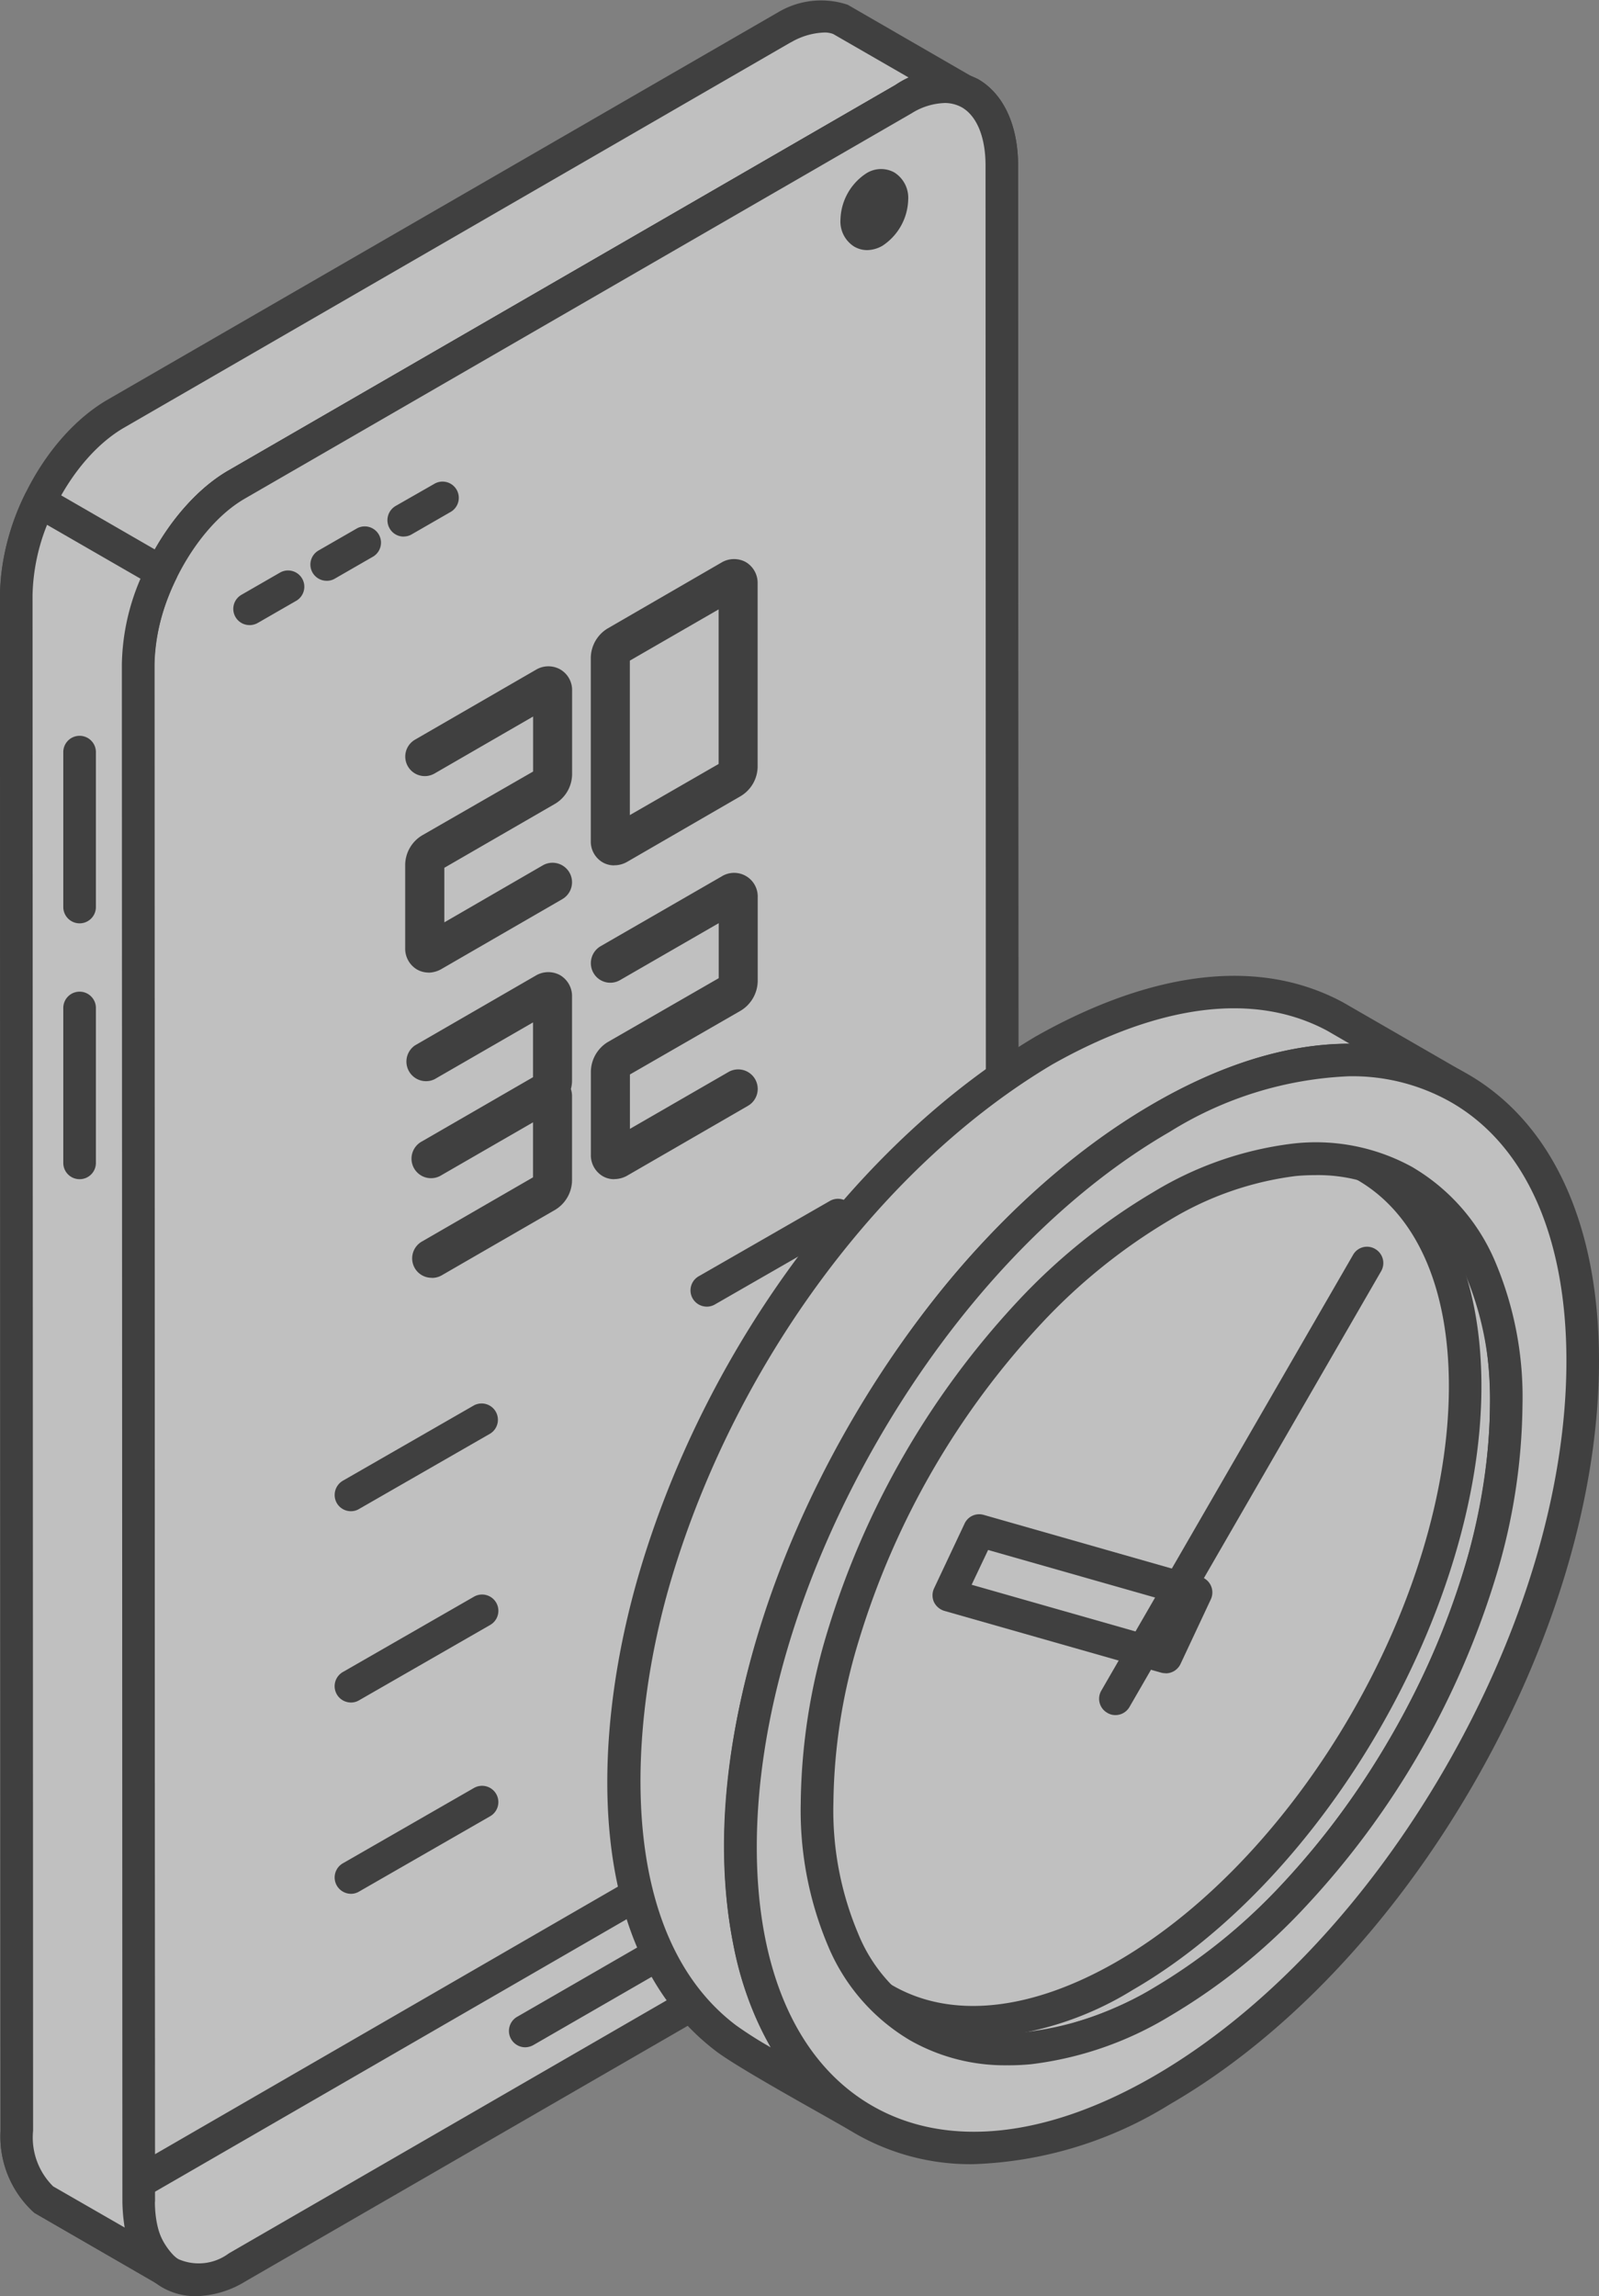 <svg xmlns="http://www.w3.org/2000/svg" xmlns:xlink="http://www.w3.org/1999/xlink" width="87.217" height="125.22" viewBox="0 0 87.217 125.22">
  <rect x="0" y="0" width="87.217" height="125.22" fill="#808080" stroke="none"/>
  <defs>
    <clipPath id="clip-path">
      <rect id="Rectangle_379" data-name="Rectangle 379" width="87.217" height="125.22" fill="none"/>
    </clipPath>
  </defs>
  <g id="Group_3664" data-name="Group 3664" opacity="0.5">
    <g id="Group_3614" data-name="Group 3614" clip-path="url(#clip-path)">
      <path id="Path_4148" data-name="Path 4148" d="M46.315,1.528a3.815,3.815,0,0,0-2.93.363l-.274.151L6.724,23.072C3.579,24.938,1.4,29.29,1.365,32.9l.027,83.767a4.711,4.711,0,0,0,1.4,3.717l6.64,3.83a4.69,4.69,0,0,1-1.4-3.709L8,36.73c.036-3.6,2.219-7.955,5.364-9.821L49.752,5.879a3.878,3.878,0,0,1,3.208-.514Z" transform="translate(-0.474 -0.473)" fill="#fff" fill-rule="evenodd"/>
      <path id="Path_4149" data-name="Path 4149" d="M44.947,1.773a3.884,3.884,0,0,0-1.632.439l-.251.136L6.7,23.362c-2.721,1.624-4.886,5.605-4.919,9.065l.03,83.767A3.745,3.745,0,0,0,2.9,119.23l3.9,2.244a9.681,9.681,0,0,1-.124-1.428L6.646,36.257c.035-4.1,2.528-8.65,5.795-10.583L48.829,4.643a8.637,8.637,0,0,1,.773-.393L45.449,1.856a1.3,1.3,0,0,0-.5-.084M8.956,124.631a.94.94,0,0,1-.44-.121l-6.642-3.837A5.587,5.587,0,0,1,.03,116.217L0,32.427c.041-4.109,2.532-8.649,5.8-10.591L42.48.647A4.584,4.584,0,0,1,46.2.247a.505.505,0,0,1,.085.039l6.642,3.837a.887.887,0,0,1-.707,1.617,2.966,2.966,0,0,0-2.508.446L13.338,27.2c-2.721,1.617-4.887,5.605-4.917,9.065l.027,83.767a3.752,3.752,0,0,0,1.092,3.044.875.875,0,0,1,.138,1.179.884.884,0,0,1-.723.378" transform="translate(0 0)" fill-rule="evenodd"/>
      <path id="Path_4150" data-name="Path 4150" d="M16.935,126.173l36.387-21.03c2.956-1.708,5.364-6.119,5.362-9.821l-.029-83.782c0-3.694-2.412-5.325-5.368-3.619L16.9,28.954c-2.956,1.707-5.367,6.118-5.364,9.82l.029,83.774c0,3.709,2.414,5.333,5.368,3.626" transform="translate(-4.008 -2.517)" fill="#fff" fill-rule="evenodd"/>
      <path id="Path_4151" data-name="Path 4151" d="M55.049,7.659a3.583,3.583,0,0,0-1.788.559L16.875,29.241c-2.667,1.549-4.919,5.688-4.917,9.057l.027,83.774c0,1.541.475,2.7,1.293,3.173a2.753,2.753,0,0,0,2.741-.318L52.405,103.9c2.671-1.541,4.919-5.681,4.916-9.049l-.029-83.782c0-1.534-.47-2.69-1.287-3.166a1.847,1.847,0,0,0-.956-.241m-40.824,119.6a3.671,3.671,0,0,1-1.833-.476c-1.384-.8-2.179-2.516-2.182-4.714L10.183,38.3c0-3.988,2.6-8.74,5.8-10.591L52.366,6.685A4.414,4.414,0,0,1,56.89,6.36c1.384.8,2.178,2.516,2.178,4.707L59.1,94.848c0,3.988-2.6,8.74-5.8,10.59L16.911,126.461a5.379,5.379,0,0,1-2.686.8" transform="translate(-3.537 -2.042)" fill-rule="evenodd"/>
      <path id="Path_4152" data-name="Path 4152" d="M58.684,94.312l-.029-82.769c0-3.694-2.414-5.325-5.368-3.619L16.9,28.954c-2.956,1.7-5.366,6.119-5.364,9.821l.03,82.754Z" transform="translate(-4.008 -2.517)" fill="#fff" fill-rule="evenodd"/>
      <path id="Path_4153" data-name="Path 4153" d="M55.05,7.662a3.581,3.581,0,0,0-1.788.559L16.876,29.243c-2.667,1.549-4.919,5.688-4.917,9.058l.027,81.221,45.336-26.2-.029-82.256c0-1.534-.469-2.689-1.286-3.165a1.934,1.934,0,0,0-.956-.241M11.1,121.946a.847.847,0,0,1-.442-.121.892.892,0,0,1-.446-.771L10.183,38.3c0-3.989,2.6-8.74,5.8-10.591L52.367,6.687a4.429,4.429,0,0,1,4.521-.324c1.387.8,2.18,2.515,2.18,4.706L59.1,93.838a.877.877,0,0,1-.445.77L11.542,121.825a.857.857,0,0,1-.445.121" transform="translate(-3.537 -2.043)" fill-rule="evenodd"/>
      <path id="Path_4154" data-name="Path 4154" d="M2.631,41.92a12,12,0,0,0-1.266,5.07l.027,83.766a4.706,4.706,0,0,0,1.4,3.717L9.43,138.3a4.692,4.692,0,0,1-1.4-3.709L8,50.819a11.933,11.933,0,0,1,1.269-5.062Z" transform="translate(-0.474 -14.562)" fill="#fff" fill-rule="evenodd"/>
      <path id="Path_4155" data-name="Path 4155" d="M2.567,42.709a10.925,10.925,0,0,0-.792,3.823l.03,83.751A3.745,3.745,0,0,0,2.9,133.32l3.9,2.244a9.682,9.682,0,0,1-.124-1.428L6.646,50.347a12.293,12.293,0,0,1,1.017-4.7Zm6.388,96.012a.94.94,0,0,1-.44-.121l-6.642-3.837A5.587,5.587,0,0,1,.03,130.306L0,46.517a13.008,13.008,0,0,1,1.357-5.462A.881.881,0,0,1,2.6,40.678l6.646,3.837a.884.884,0,0,1,.363,1.14,11.055,11.055,0,0,0-1.184,4.707l.027,83.759a3.726,3.726,0,0,0,1.092,3.037.892.892,0,0,1-.585,1.564" transform="translate(0 -14.089)" fill-rule="evenodd"/>
      <path id="Path_4156" data-name="Path 4156" d="M6.181,93.106a.887.887,0,0,1-.891-.891V83.8a.89.89,0,1,1,1.779,0v8.415a.886.886,0,0,1-.888.891" transform="translate(-1.838 -28.801)" fill-rule="evenodd"/>
      <path id="Path_4157" data-name="Path 4157" d="M6.181,71.728a.891.891,0,0,1-.891-.884V62.421a.89.89,0,1,1,1.779,0v8.423a.889.889,0,0,1-.888.884" transform="translate(-1.838 -21.375)" fill-rule="evenodd"/>
      <path id="Path_4158" data-name="Path 4158" d="M43.423,167.888a.891.891,0,0,1-.442-1.662l7.291-4.207a.889.889,0,0,1,.888,1.541l-7.292,4.207a.951.951,0,0,1-.445.121" transform="translate(-14.776 -56.242)" fill-rule="evenodd"/>
      <path id="Path_4159" data-name="Path 4159" d="M72.567,15.606h0a2.226,2.226,0,0,0-.955,1.752c0,.665.427.952.955.649a2.233,2.233,0,0,0,.956-1.752c0-.657-.431-.952-.956-.649" transform="translate(-24.877 -5.38)" fill="#fff" fill-rule="evenodd"/>
      <path id="Path_4160" data-name="Path 4160" d="M72.093,15.133h0Zm-.4,3.414A1.4,1.4,0,0,1,71,18.358a1.611,1.611,0,0,1-.755-1.472,3.108,3.108,0,0,1,1.405-2.523,1.5,1.5,0,0,1,1.53-.053,1.63,1.63,0,0,1,.76,1.472,3.113,3.113,0,0,1-1.4,2.524,1.715,1.715,0,0,1-.846.241" transform="translate(-24.402 -4.907)" fill-rule="evenodd"/>
      <path id="Path_4161" data-name="Path 4161" d="M28.859,139.13a.89.89,0,0,1-.443-1.662l7.153-4.109a.888.888,0,1,1,.885,1.541l-7.153,4.11a.857.857,0,0,1-.442.121" transform="translate(-9.716 -46.286)" fill-rule="evenodd"/>
      <path id="Path_4162" data-name="Path 4162" d="M28.859,155.115a.9.9,0,0,1-.773-.453.89.89,0,0,1,.33-1.209l7.153-4.11a.888.888,0,0,1,.885,1.541l-7.153,4.11a.857.857,0,0,1-.442.121" transform="translate(-9.717 -51.839)" fill-rule="evenodd"/>
      <path id="Path_4163" data-name="Path 4163" d="M58.6,122.036a.886.886,0,0,1-.442-1.654l7.156-4.11a.885.885,0,1,1,.882,1.534l-7.149,4.117a.959.959,0,0,1-.446.114" transform="translate(-20.05 -40.349)" fill-rule="evenodd"/>
      <path id="Path_4164" data-name="Path 4164" d="M58.6,138.019a.89.89,0,0,1-.442-1.662l7.156-4.109a.888.888,0,0,1,.882,1.541l-7.149,4.11a.882.882,0,0,1-.446.121" transform="translate(-20.05 -45.9)" fill-rule="evenodd"/>
      <path id="Path_4165" data-name="Path 4165" d="M34.78,70.336s0,.008,0,.008Zm.36,2.047a1.442,1.442,0,0,0,.707-.2l6.587-3.808a1.064,1.064,0,0,0-1.066-1.842L36,69.64V66.665l6.057-3.5a1.9,1.9,0,0,0,.912-1.579V57.01a1.3,1.3,0,0,0-.646-1.163,1.319,1.319,0,0,0-1.334.023L34.4,59.678a1.065,1.065,0,0,0,1.069,1.843l5.373-3.105v3L34.783,64.9a1.9,1.9,0,0,0-.918,1.587v4.555a1.321,1.321,0,0,0,.647,1.171,1.3,1.3,0,0,0,.628.166" transform="translate(-11.764 -19.341)" fill-rule="evenodd"/>
      <path id="Path_4166" data-name="Path 4166" d="M57.573,48.754h0ZM56.5,57.8h0Zm-4.99-5.545v8.423l4.842-2.787v-8.43Zm-.681,10.055h0Zm-.174,1.11a1.243,1.243,0,0,1-.632-.166,1.314,1.314,0,0,1-.643-1.164V52.078A1.9,1.9,0,0,1,50.3,50.5L56.5,46.911a1.336,1.336,0,0,1,1.334-.03,1.321,1.321,0,0,1,.646,1.171V58.061a1.9,1.9,0,0,1-.915,1.578l-6.2,3.588h0a1.412,1.412,0,0,1-.705.189" transform="translate(-17.155 -16.229)" fill-rule="evenodd"/>
      <path id="Path_4167" data-name="Path 4167" d="M20.385,50.648a.885.885,0,0,1-.44-1.654l2.1-1.209a.887.887,0,0,1,.88,1.541l-2.1,1.209a.926.926,0,0,1-.442.114" transform="translate(-6.773 -16.559)" fill-rule="evenodd"/>
      <path id="Path_4168" data-name="Path 4168" d="M26.832,46.946a.885.885,0,0,1-.442-1.654l2.1-1.208a.887.887,0,0,1,.879,1.54l-2.1,1.209a.828.828,0,0,1-.436.113" transform="translate(-9.012 -15.274)" fill-rule="evenodd"/>
      <path id="Path_4169" data-name="Path 4169" d="M33.272,43.249A.879.879,0,0,1,32.5,42.8a.9.9,0,0,1,.322-1.217l2.1-1.2a.886.886,0,1,1,.889,1.532l-2.1,1.209a.851.851,0,0,1-.442.121" transform="translate(-11.25 -13.987)" fill-rule="evenodd"/>
      <path id="Path_4170" data-name="Path 4170" d="M28.859,123.145a.89.89,0,0,1-.773-.446.9.9,0,0,1,.33-1.216l7.153-4.11a.889.889,0,0,1,.885,1.541L29.3,123.024a.857.857,0,0,1-.442.121" transform="translate(-9.717 -40.733)" fill-rule="evenodd"/>
      <path id="Path_4171" data-name="Path 4171" d="M58.6,106.052a.886.886,0,0,1-.442-1.654l7.156-4.109a.884.884,0,1,1,.882,1.533l-7.149,4.11a.882.882,0,0,1-.446.121" transform="translate(-20.05 -34.797)" fill-rule="evenodd"/>
      <path id="Path_4172" data-name="Path 4172" d="M40.986,86.88s-.006,0-.008.007ZM35.314,97.9a1.059,1.059,0,0,1-.534-1.979l6.058-3.5v-3L35.849,92.3A1.065,1.065,0,1,1,34.78,90.46l6.058-3.5V83.972l-5.373,3.1A1.069,1.069,0,0,1,34.4,85.225l6.589-3.807A1.336,1.336,0,0,1,42.32,81.4a1.321,1.321,0,0,1,.645,1.171v4.577a1.67,1.67,0,0,1-.062.454,1.308,1.308,0,0,1,.062.422v4.586a1.9,1.9,0,0,1-.914,1.579l-6.2,3.58a1.058,1.058,0,0,1-.534.136" transform="translate(-11.764 -28.217)" fill-rule="evenodd"/>
      <path id="Path_4173" data-name="Path 4173" d="M57.575,74.981h0ZM50.659,89.644a1.237,1.237,0,0,1-.632-.166,1.324,1.324,0,0,1-.643-1.17V83.759a1.928,1.928,0,0,1,.912-1.587l6.061-3.489v-3l-5.374,3.1a1.057,1.057,0,0,1-1.458-.386,1.072,1.072,0,0,1,.39-1.458l6.592-3.8a1.288,1.288,0,0,1,1.977,1.141v4.577a1.923,1.923,0,0,1-.909,1.587l-6.061,3.49V86.9l5.373-3.1a1.064,1.064,0,0,1,1.066,1.843l-6.586,3.807a1.428,1.428,0,0,1-.708.189" transform="translate(-17.155 -25.339)" fill-rule="evenodd"/>
      <path id="Path_4174" data-name="Path 4174" d="M73.33,142.831l-6.383-3.686c7.478,4.207,16.785-2.84,21.543-8.272,6.633-7.577,12.494-20.516,9.979-30.594a11.083,11.083,0,0,0-4.94-7.176l6.7,3.883c6.723,4.268,5.666,15.07,3.582,21.695-3.1,9.836-11.437,21.718-21.582,24.777a11.134,11.134,0,0,1-8.9-.627" transform="translate(-23.256 -32.342)" fill="#fff" fill-rule="evenodd"/>
      <path id="Path_4175" data-name="Path 4175" d="M73.3,141.592a10.224,10.224,0,0,0,8.2.543c9.708-2.922,17.91-14.382,20.993-24.187,2.251-7.168,2.764-16.883-3.212-20.683l-1.639-.944A15.148,15.148,0,0,1,98.859,99.6c2.636,10.568-3.422,23.681-10.176,31.4-4.29,4.9-10.621,9.578-16.695,9.842Zm4.465,2.915a10.728,10.728,0,0,1-5.34-1.367.008.008,0,0,0-.008-.008l-6.384-3.687a.888.888,0,0,1,.885-1.54c7.07,3.973,16.173-3.211,20.433-8.084,6.663-7.614,12.162-20.289,9.79-29.792A10.147,10.147,0,0,0,92.6,93.4a.889.889,0,0,1,.9-1.534l6.7,3.883c6.859,4.351,6.428,14.957,3.981,22.73-3.225,10.251-11.875,22.254-22.171,25.359a14.752,14.752,0,0,1-4.253.664" transform="translate(-22.785 -31.873)" fill-rule="evenodd"/>
      <path id="Path_4176" data-name="Path 4176" d="M84.137,98.064c-10.251,5.922-18.568,20.313-18.568,32.15s8.317,16.626,18.568,10.711,18.553-20.313,18.553-32.143S94.38,92.148,84.137,98.064" transform="translate(-22.778 -33.186)" fill="#fff" fill-rule="evenodd"/>
      <path id="Path_4177" data-name="Path 4177" d="M83.667,97.589h0Zm8.279-1.647A15.978,15.978,0,0,0,84.1,98.359C74.118,104.13,65.99,118.2,65.99,129.738c0,5.386,1.775,9.382,4.993,11.241s7.563,1.4,12.238-1.292c9.986-5.771,18.115-19.845,18.115-31.38,0-5.394-1.775-9.39-4.993-11.248a8.69,8.69,0,0,0-4.4-1.118M75.372,143.88a10.354,10.354,0,0,1-5.272-1.36c-3.8-2.19-5.885-6.73-5.885-12.781,0-12.1,8.529-26.862,19.006-32.913,5.235-3.029,10.213-3.49,14.005-1.3s5.885,6.73,5.885,12.781c0,12.1-8.528,26.862-19.006,32.913a17.729,17.729,0,0,1-8.733,2.659" transform="translate(-22.307 -32.711)" fill-rule="evenodd"/>
      <path id="Path_4178" data-name="Path 4178" d="M75.1,86.068c4.676-2.629,10.765-4.556,15.841-1.821l6.383,3.679c-9.382-4.668-20.509,4-26.3,10.765-7.758,9.072-14.421,23.9-12.041,35.919.77,3.912,2.492,7.32,5.869,9.563-1.518-.876-5.945-3.316-7.116-4.2-7.312-5.522-6.118-17.813-3.8-25.488C57.3,103.382,65,92.043,75.1,86.068" transform="translate(-18.119 -28.805)" fill="#fff" fill-rule="evenodd"/>
      <path id="Path_4179" data-name="Path 4179" d="M75.056,86.36c-9.253,5.484-17.208,16.173-20.751,27.9-2.485,8.226-3.067,19.58,3.482,24.52a21.6,21.6,0,0,0,1.889,1.2,18.153,18.153,0,0,1-2.056-5.681c-2.462-12.487,4.616-27.761,12.238-36.667C75.245,91.346,83.4,85.25,91.176,85.25h.083l-1.239-.717c-4.97-2.659-10.878-.476-14.964,1.828M64.367,144.579a.879.879,0,0,1-.445-.121l-1.436-.816c-2.039-1.148-4.827-2.726-5.771-3.437-7.268-5.492-6.89-17.268-4.11-26.454,3.671-12.139,11.928-23.221,21.558-28.924a.03.03,0,0,1,.016-.008c4.479-2.523,11.014-4.887,16.7-1.835l6.405,3.694a.891.891,0,0,1-.838,1.572c-8.378-4.178-18.84,3.067-25.238,10.538-7.35,8.6-14.194,23.266-11.844,35.171.816,4.14,2.614,7.085,5.491,8.989a.889.889,0,0,1-.491,1.632" transform="translate(-17.633 -28.327)" fill-rule="evenodd"/>
      <path id="Path_4180" data-name="Path 4180" d="M72.836,167.042l-6.375-3.679,6.7,3.875Z" transform="translate(-23.087 -56.75)" fill="#fff" fill-rule="evenodd"/>
      <path id="Path_4181" data-name="Path 4181" d="M72.688,167.657a.937.937,0,0,1-.446-.121l-6.708-3.875a.9.9,0,0,1-.317-1.216.886.886,0,0,1,1.209-.325h.008l6.375,3.679.015.016.317.2a.879.879,0,0,1,.31,1.209.89.89,0,0,1-.763.437" transform="translate(-22.615 -56.277)" fill-rule="evenodd"/>
      <path id="Path_4182" data-name="Path 4182" d="M98.159,95.221a10.089,10.089,0,0,0-6.1-1.193,18.258,18.258,0,0,0-7.192,2.515,32.4,32.4,0,0,0-7.191,5.787A45.155,45.155,0,0,0,67.5,119.969a32.2,32.2,0,0,0-1.428,9.124A18.1,18.1,0,0,0,67.5,136.58a9.573,9.573,0,0,0,10.176,5.877,18.07,18.07,0,0,0,7.191-2.509,32.488,32.488,0,0,0,7.192-5.794,44.932,44.932,0,0,0,10.182-17.638,32.42,32.42,0,0,0,1.428-9.126,18.176,18.176,0,0,0-1.428-7.478,10.067,10.067,0,0,0-4.079-4.692M68.623,108.871c4.154-7.207,9.9-13.492,16.24-17.147s12.086-4,16.242-1.609,6.731,7.546,6.731,14.866-2.577,15.441-6.731,22.64-9.9,13.484-16.242,17.148-12.086,4-16.24,1.6S61.9,138.83,61.9,131.5s2.569-15.441,6.724-22.632" transform="translate(-21.503 -30.774)" fill="#fff" fill-rule="evenodd"/>
      <path id="Path_4183" data-name="Path 4183" d="M92.79,94.379c-.362,0-.74.015-1.118.053a17.437,17.437,0,0,0-6.836,2.394,31.643,31.643,0,0,0-6.995,5.635,44.061,44.061,0,0,0-9.964,17.284,31.261,31.261,0,0,0-1.39,8.868,17.257,17.257,0,0,0,1.345,7.116,8.692,8.692,0,0,0,9.284,5.363,17.251,17.251,0,0,0,6.835-2.394,31.316,31.316,0,0,0,6.988-5.635,44.093,44.093,0,0,0,9.971-17.283,31.17,31.17,0,0,0,1.39-8.87,17.259,17.259,0,0,0-1.344-7.115,9.179,9.179,0,0,0-3.717-4.283,8.764,8.764,0,0,0-4.45-1.133M75.982,142.922a10.465,10.465,0,0,1-5.325-1.368,10.808,10.808,0,0,1-4.442-5.091,18.974,18.974,0,0,1-1.51-7.849,33.151,33.151,0,0,1,1.465-9.374,45.987,45.987,0,0,1,10.387-18,33.2,33.2,0,0,1,7.395-5.945,19.064,19.064,0,0,1,7.539-2.629,10.9,10.9,0,0,1,6.633,1.307.007.007,0,0,0,.007.007,10.89,10.89,0,0,1,4.442,5.092,18.923,18.923,0,0,1,1.5,7.84,33.118,33.118,0,0,1-1.457,9.383,45.938,45.938,0,0,1-10.394,17.993,32.924,32.924,0,0,1-7.388,5.953,18.951,18.951,0,0,1-7.547,2.621,12.8,12.8,0,0,1-1.307.061m-7.833-34.529h0Zm26.5-19.407a10.889,10.889,0,0,1,5.537,1.421c4.056,2.334,6.285,7.343,6.285,14.1,0,6.935-2.349,14.814-6.61,22.194s-9.91,13.356-15.909,16.823c-5.854,3.377-11.3,3.943-15.357,1.6s-6.285-7.343-6.285-14.1c0-6.935,2.349-14.813,6.609-22.194S78.83,95.482,84.836,92.015a20.022,20.022,0,0,1,9.813-3.029M74.132,148.315a12.611,12.611,0,0,1-6.421-1.654c-4.623-2.667-7.176-8.219-7.176-15.637,0-7.237,2.432-15.432,6.844-23.078s10.3-13.854,16.573-17.473c6.414-3.708,12.5-4.275,17.125-1.609s7.169,8.226,7.169,15.637c0,7.237-2.432,15.433-6.844,23.085s-10.3,13.847-16.566,17.465a21.658,21.658,0,0,1-10.7,3.263" transform="translate(-21.029 -30.295)" fill-rule="evenodd"/>
      <path id="Path_4184" data-name="Path 4184" d="M92.789,131.263l-1.662,3.528L79.3,131.414l1.662-3.528Z" transform="translate(-27.547 -44.426)" fill="#fff" fill-rule="evenodd"/>
      <path id="Path_4185" data-name="Path 4185" d="M80.071,130.375l10.1,2.878.892-1.9L80.97,128.479ZM90.655,135.2a.911.911,0,0,1-.242-.03L78.583,131.8a.931.931,0,0,1-.567-.483.893.893,0,0,1,.008-.749l1.662-3.527a.878.878,0,0,1,1.043-.476l11.837,3.376a.89.89,0,0,1,.551,1.232L91.463,134.7a.891.891,0,0,1-.808.506" transform="translate(-27.074 -43.953)" fill-rule="evenodd"/>
      <path id="Path_4186" data-name="Path 4186" d="M92.75,129.72a.837.837,0,0,1-.439-.121.883.883,0,0,1-.332-1.209l13.733-23.765a.871.871,0,0,1,1.209-.324.887.887,0,0,1,.325,1.209L93.52,129.274a.884.884,0,0,1-.77.446" transform="translate(-31.911 -36.19)" fill-rule="evenodd"/>
    </g>
  </g>
</svg>

